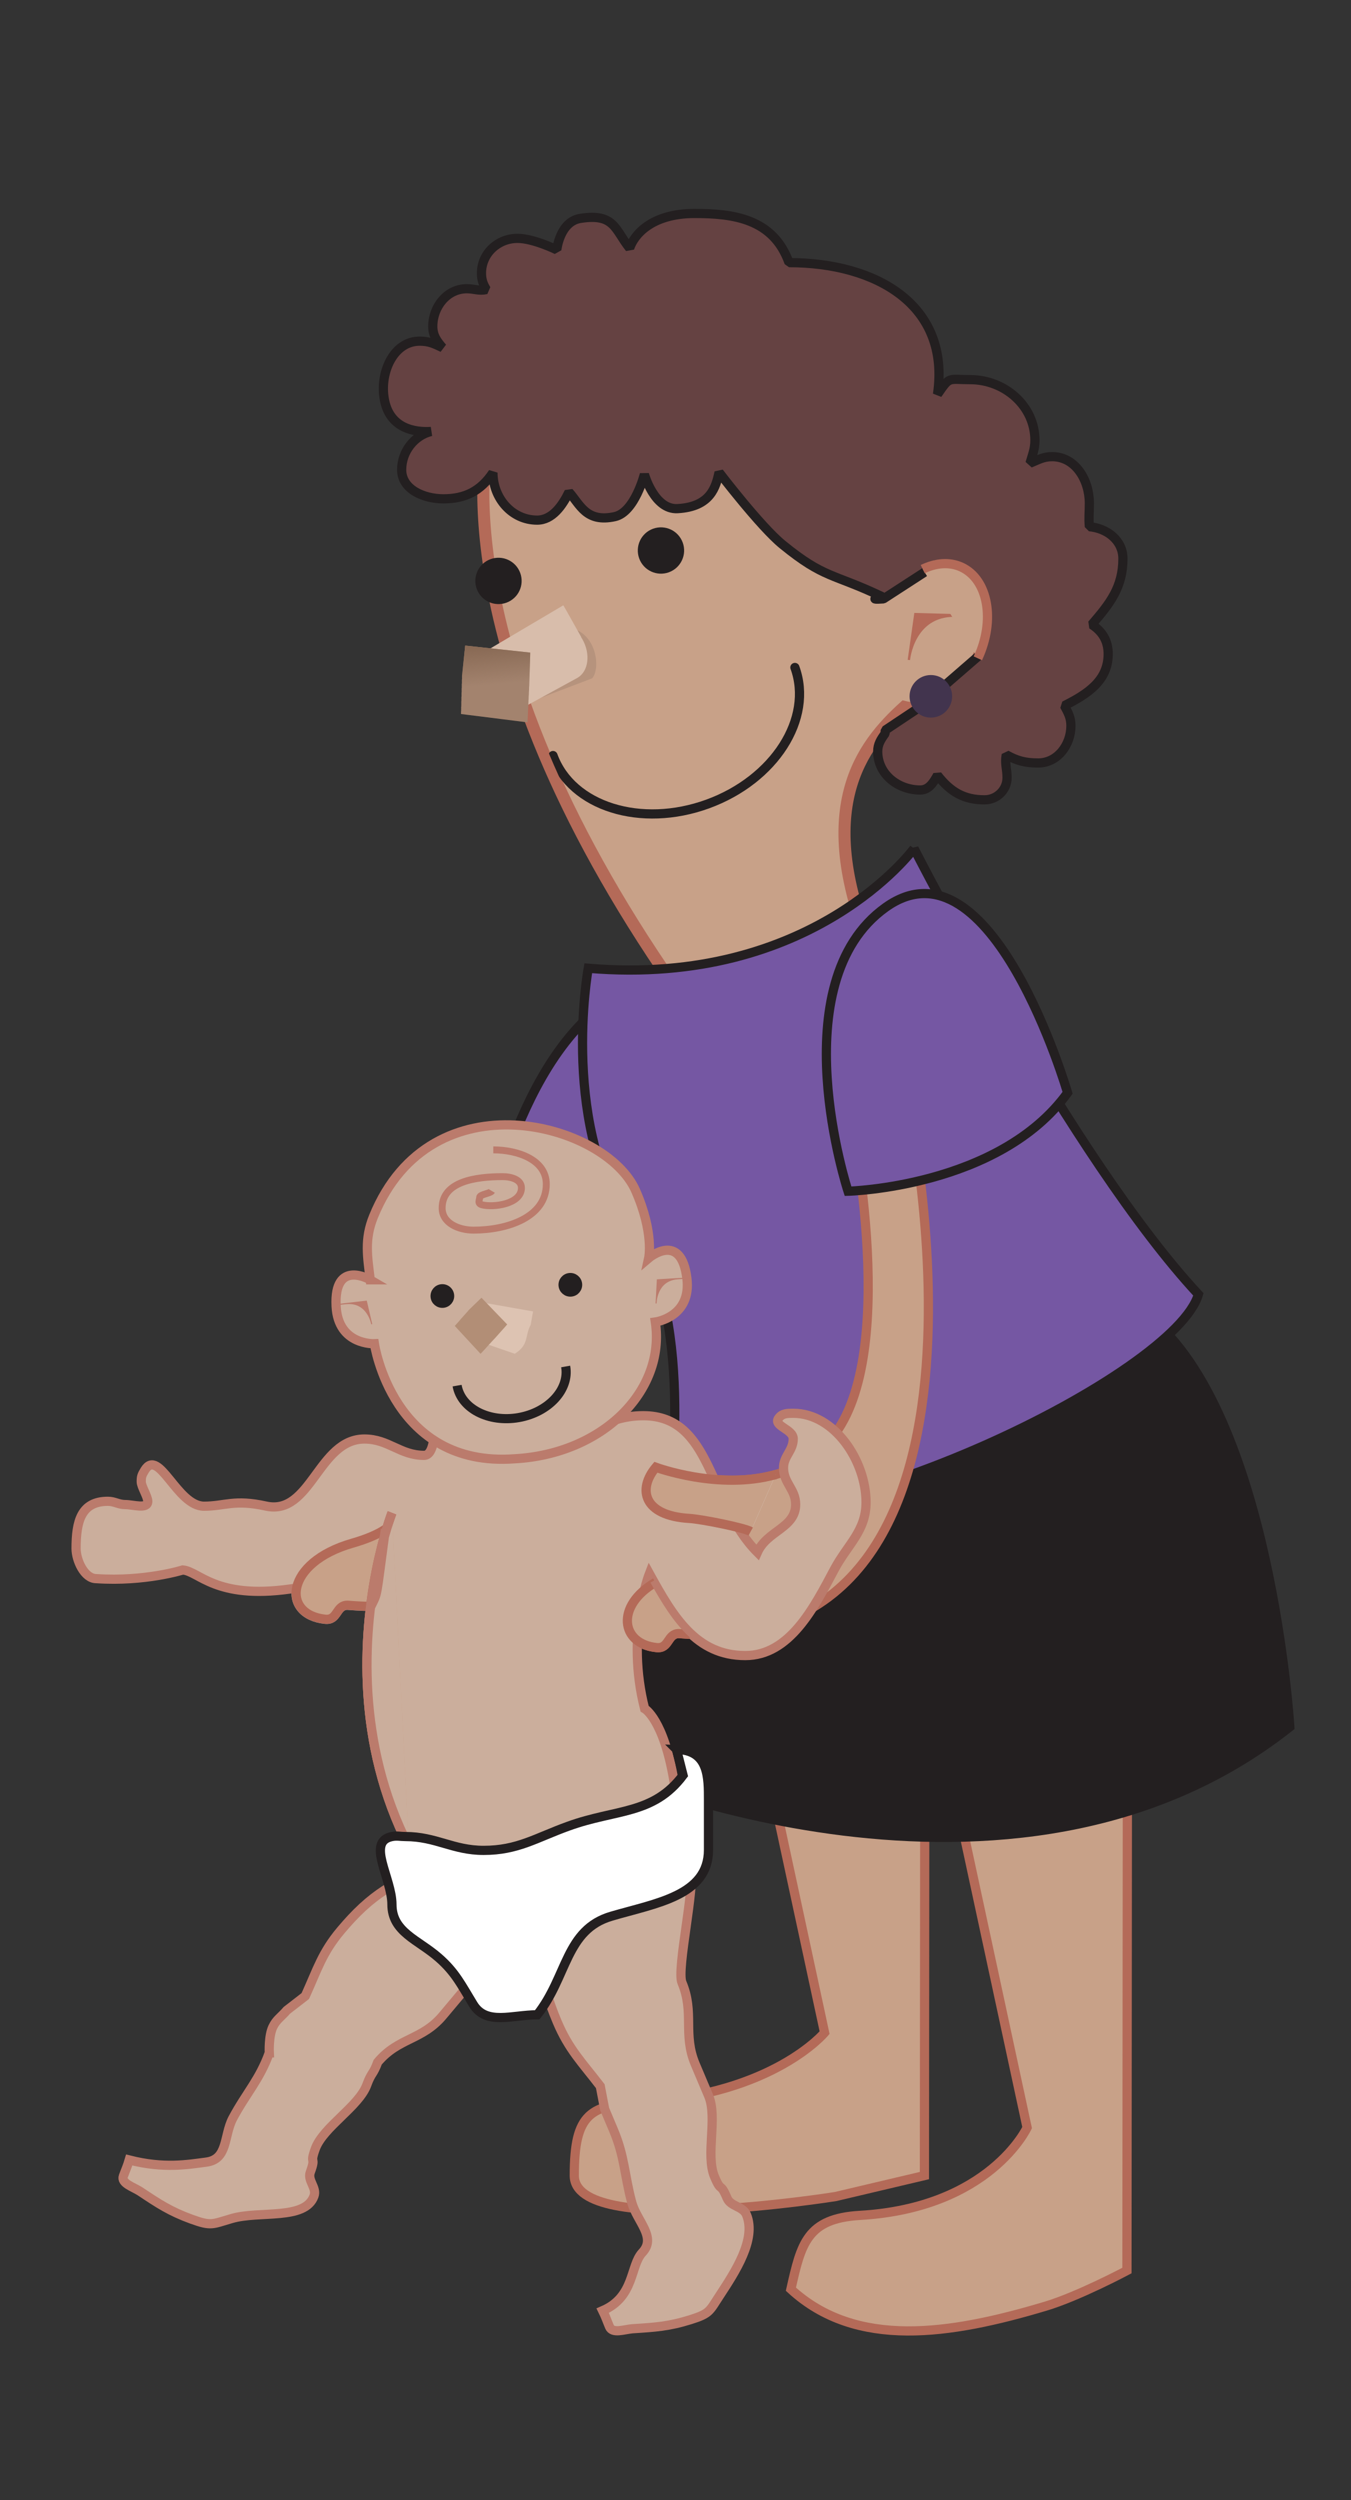 <?xml version="1.0" encoding="UTF-8" standalone="no"?>
<!-- Created with Inkscape (http://www.inkscape.org/) -->

<svg
   xmlns:dc="http://purl.org/dc/elements/1.1/"
   xmlns:cc="http://creativecommons.org/ns#"
   xmlns:rdf="http://www.w3.org/1999/02/22-rdf-syntax-ns#"
   xmlns:svg="http://www.w3.org/2000/svg"
   xmlns="http://www.w3.org/2000/svg"
   xmlns:xlink="http://www.w3.org/1999/xlink"
   xmlns:sodipodi="http://sodipodi.sourceforge.net/DTD/sodipodi-0.dtd"
   xmlns:inkscape="http://www.inkscape.org/namespaces/inkscape"
   id="svg2"
   sodipodi:docname="58294main-The.Brain.in.Space-page-66-baby-mom-colour.svg"
   xml:space="preserve"
   viewBox="0 0 420 777"
   version="1.1"
   inkscape:version="0.92.2 5c3e80d, 2017-08-06"
   width="420"
   height="777"><rect x="0" y="0" width="420" height="777" fill="#333333" stroke="none"/><defs
     id="defs2997"><linearGradient
       inkscape:collect="always"
       id="linearGradient3550"><stop
         style="stop-color:#896a55;stop-opacity:1;"
         offset="0"
         id="stop3546" /><stop
         style="stop-color:#896a55;stop-opacity:0.094"
         offset="1"
         id="stop3548" /></linearGradient><linearGradient
       inkscape:collect="always"
       xlink:href="#linearGradient3550"
       id="linearGradient3552"
       x1="460.701"
       y1="254.242"
       x2="460.99"
       y2="251.065"
       gradientUnits="userSpaceOnUse" /><linearGradient
       inkscape:collect="always"
       xlink:href="#linearGradient3550"
       id="linearGradient3610"
       gradientUnits="userSpaceOnUse"
       x1="460.701"
       y1="254.242"
       x2="460.99"
       y2="251.065" /></defs><sodipodi:namedview
     id="namedview4"
     bordercolor="#666666"
     inkscape:pageshadow="2"
     guidetolerance="10"
     pagecolor="#ffffff"
     gridtolerance="10"
     inkscape:window-maximized="1"
     inkscape:zoom="0.45"
     objecttolerance="10"
     borderopacity="1"
     inkscape:current-layer="g12"
     inkscape:cx="178.52278"
     inkscape:cy="249.8817"
     inkscape:window-y="0"
     inkscape:window-x="4"
     inkscape:window-width="1436"
     showgrid="false"
     inkscape:pageopacity="0"
     inkscape:window-height="856"
     inkscape:snap-global="false"
     fit-margin-top="0"
     fit-margin-left="0"
     fit-margin-right="0"
     fit-margin-bottom="0" /><g
     id="g12"
     inkscape:label="58294main_The.Brain.in.Space"
     inkscape:groupmode="layer"
     transform="matrix(1.25,0,0,-1.25,-405.595,699.514)"><g
       id="g3608"
       transform="matrix(3,0,0,3,-935.361,-363.912)"><path
         d="m 476.8,224.76 15.625,3.767 c -5.252,12.298 -1.024,17.539 2.481,20.723 2.123,-0.543 4.741,1.142 6.089,4.032 1.466,3.145 0.872,6.525 -1.327,7.551 -0.988,0.46 -2.131,0.367 -3.224,-0.16 l -6.295,20.267 -29.782,-9.554 c 0,0 -4.222,-17.646 16.433,-46.626"
         style="fill:#c8a188;fill-opacity:1;stroke:#b46a58;stroke-opacity:1"
         id="path268"
         inkscape:connector-curvature="0" /><path
         inkscape:connector-curvature="0"
         d="m 465.79,245.22 c 1.541,-4.234 7.292,-6.027 12.825,-4.013 5.533,2.015 8.77,7.08 7.229,11.314"
         style="fill:none;stroke:#231f20;stroke-width:0.763;stroke-linecap:round;stroke-miterlimit:3.864;stroke-dasharray:none"
         id="path278" /><path
         d="m 476.8,224.76 15.625,3.767 c -5.252,12.298 -1.024,17.539 2.481,20.723 2.123,-0.543 4.741,1.142 6.089,4.032 1.466,3.145 0.872,6.525 -1.327,7.551 -0.988,0.46 -2.131,0.367 -3.224,-0.16 l -6.295,20.267 -29.782,-9.554 c 0,0 -4.222,-17.646 16.433,-46.626 z"
         style="fill:none;stroke:#b46a58;stroke-width:0.763;stroke-miterlimit:3.864;stroke-opacity:1"
         id="path280"
         inkscape:connector-curvature="0" /><path
         d="m 503.59,251.49 -4.437,-4.845 -5.838,0.408 c -0.339,-0.475 -0.61,-0.883 -0.61,-1.494 0,-1.867 1.662,-3.19 3.529,-3.19 0.712,0 1.086,0.611 1.425,1.222 1.086,-1.392 2.206,-2.037 3.903,-2.037 1.018,0 1.866,0.815 1.866,1.833 0,0.747 -0.204,1.154 -0.068,1.901 0.916,-0.509 1.595,-0.679 2.647,-0.679 1.595,0 2.715,1.493 2.715,3.088 0,0.68 -0.238,1.087 -0.543,1.664 1.968,0.984 3.631,2.104 3.631,4.276 0,1.087 -0.475,1.867 -1.358,2.444 1.528,1.765 2.579,3.123 2.579,5.465 0,1.493 -1.289,2.512 -2.782,2.647 -0.068,0.747 0,1.188 0,1.935 0,1.935 -1.154,3.869 -3.088,3.869 -0.747,0 -1.154,-0.271 -1.833,-0.543 0.204,0.713 0.407,1.155 0.407,1.901 0,2.851 -2.511,5.024 -5.361,5.024 -1.866,0 -1.662,0.314 -2.714,-1.213 1.086,7.434 -5.117,10.912 -12.311,10.912 -1.314,3.666 -4.641,4.074 -7.83,4.074 -3.622,0 -5.04,-1.826 -5.379,-2.878 -1.222,1.527 -1.242,2.918 -4.081,2.47 -1.721,-0.271 -1.959,-2.606 -1.959,-2.606 0,0 -1.935,0.951 -3.258,0.951 -1.629,0 -2.986,-1.256 -2.986,-2.885 0,-0.544 0.135,-0.917 0.407,-1.358 -0.645,-0.136 -0.984,0.068 -1.629,0.068 -1.629,0 -2.816,-1.494 -2.816,-3.123 0,-0.747 0.339,-1.222 0.814,-1.765 -0.713,0.339 -1.12,0.543 -1.9,0.543 -2.07,0 -3.187,-2.351 -2.987,-4.412 0.381,-3.929 4.615,-2.987 4.615,-2.987 -1.73,0 -3.122,-1.528 -3.122,-3.259 0,-1.629 1.833,-2.409 3.462,-2.409 1.798,0 3.088,0.644 4.106,2.172 0,-2.105 1.561,-3.938 3.665,-3.938 1.256,0 2.095,1.206 2.638,2.326 0.916,-1.018 1.416,-2.562 3.801,-2.036 1.657,0.365 2.452,3.512 2.452,3.512 0,0 0.817,-2.958 2.748,-2.851 2.766,0.153 3.173,1.817 3.445,3.005 0,0 3.419,-4.481 5.251,-5.975 3.495,-2.851 4.132,-2.359 8.272,-4.328 0,0 1.459,2.834 4.31,3.106 2.851,0.272 6.202,-10.005 6.202,-10.005"
         style="fill:#ffffff;fill-rule:evenodd"
         id="path282"
         inkscape:connector-curvature="0" /><path
         d="m 442.27,137.7 c -0.82,-2.255 -1.892,-3.303 -3.036,-5.44 -0.751,-1.461 -0.375,-3.382 -2.194,-3.616 -1.537,-0.198 -3.498,-0.556 -6.38,0.178 -0.16,-0.541 -0.294,-0.807 -0.486,-1.337 -0.213,-0.584 0.777,-0.882 1.373,-1.256 1.562,-1.042 2.505,-1.669 4.284,-2.317 1.649,-0.6 1.72,-0.405 3.315,0.055 2.297,0.677 6.091,-0.168 6.83,1.865 0.254,0.696 -0.56,1.276 -0.307,1.973 0.517,1.42 -0.097,0.539 0.42,1.959 0.649,1.782 3.62,3.507 4.268,5.29 0.375,1.03 0.527,0.844 0.902,1.874 1.714,2.043 3.673,1.81 5.387,3.853 0.742,0.885 1.142,1.362 1.885,2.247 0,0 2.544,5.602 1.624,6.219 -0.92,0.617 -3.503,4.177 -3.503,4.177 -3.995,-1.443 -5.946,-2.591 -8.46,-5.587 -1.542,-1.839 -1.932,-3.214 -2.936,-5.427 l -1.535,-1.188 c -0.457,-0.544 -0.86,-0.747 -1.162,-1.385 -0.359,-0.76 -0.289,-2.137 -0.289,-2.137 z"
         style="fill:#cbae9c;fill-opacity:1;stroke:#bb7b6c;stroke-width:0.763;stroke-miterlimit:3.864;stroke-opacity:1"
         id="path284"
         inkscape:connector-curvature="0" /><path
         d="m 468.1,212.76 c 0,0 10.516,-40.416 -19.359,-37.965 -0.96,-0.005 -0.783,-1.271 -1.837,-1.162 -3.65,0.379 -3.371,4.693 2.253,6.305 5.623,1.613 4.279,4.18 0.455,4.405 -3.824,0.226 -1.128,0.822 0.394,2.637 0,0 8.458,-2.703 12.625,5.95 4.168,8.652 0.583,19.402 0.583,19.402 z"
         style="fill:#e9e9e9;stroke:#a7a5a6;stroke-width:0.763;stroke-miterlimit:3.864"
         id="path286"
         inkscape:connector-curvature="0" /><path
         d="m 475.83,197.32 12.475,-57.945 c 0,0 -4.247,-5.102 -15.023,-5.729 -4.398,-0.255 -5.728,-0.898 -5.728,-6.117 0,-5.219 21.664,-1.737 21.664,-1.737 l 7.363,1.737 0.063,68.319 z"
         style="fill:#c8a188;fill-opacity:1;stroke:#b46a58;stroke-width:0.763;stroke-miterlimit:3.864;stroke-opacity:1"
         id="path288"
         inkscape:connector-curvature="0" /><path
         d="m 492.62,189.45 12.475,-57.945 c 0,0 -3.079,-6.649 -13.855,-7.275 -4.398,-0.256 -4.882,-2.344 -5.728,-6.118 5.423,-4.979 13.194,-3.774 21.094,-1.414 2.759,0.824 6.765,2.961 6.765,2.961 l 0.062,68.319 z"
         style="fill:#c8a188;fill-opacity:1;stroke:#b46a58;stroke-width:0.763;stroke-miterlimit:3.864;stroke-opacity:1"
         id="path290"
         inkscape:connector-curvature="0" /><path
         d="m 478.02,191.28 -7.789,-30.019 c 0,0 33.52,-14.641 56.516,3.511 0,0 -1.602,25.8 -11.645,33.887 -1.398,-1.398 -37.082,-7.379 -37.082,-7.379 z"
         style="fill:#231f20;stroke:#231f20;stroke-width:1.009;stroke-miterlimit:3.864"
         id="path292"
         inkscape:connector-curvature="0" /><path
         d="m 459.94,259.21 c -0.267,0.735 0.112,1.548 0.846,1.815 0.735,0.268 1.548,-0.111 1.815,-0.846 0.268,-0.735 -0.111,-1.548 -0.846,-1.815 -0.735,-0.268 -1.547,0.111 -1.815,0.846 z"
         style="fill:#231f20;stroke:#231f20;stroke-width:1.009;stroke-miterlimit:3.864"
         id="path294"
         inkscape:connector-curvature="0" /><path
         d="m 473.41,261.73 c -0.268,0.736 0.111,1.548 0.846,1.816 0.735,0.267 1.547,-0.112 1.815,-0.847 0.267,-0.735 -0.112,-1.547 -0.846,-1.815 -0.735,-0.267 -1.548,0.111 -1.815,0.846 z"
         style="fill:#231f20;stroke:#231f20;stroke-width:1.009;stroke-miterlimit:3.864"
         id="path296"
         inkscape:connector-curvature="0" /><path
         d="m 495.83,256.94 -0.538,-3.794 c 0,0 0.331,3.719 3.822,3.67 3.491,-0.049 -3.284,0.124 -3.284,0.124 z"
         style="fill:#b46a58;fill-opacity:1;fill-rule:evenodd;stroke:#b46a58;stroke-width:0.198;stroke-miterlimit:3.864;stroke-opacity:1"
         id="path298"
         inkscape:connector-curvature="0" /><path
         d="m 463.75,249.61 5.295,2.016 c 0.69,0.823 0.371,3.576 -1.636,4.126 l -3.659,-6.142"
         style="fill:#b6937d;fill-opacity:1"
         id="path300"
         inkscape:connector-curvature="0" /><path
         id="path302"
         transform="matrix(0.8,0,0,-0.8,416.328,299.408)"
         d="m 62.891,52.172 -9.594,5.67 0.348,0.615 v 0.002 l 0.127,0.227 0.035,0.062 0.162,0.287 0.227,0.406 0.002,-0.002 0.162,0.289 0.186,0.33 -0.002,0.002 0.555,0.98 0.002,-0.002 0.021,0.039 0.004,-0.002 0.049,0.086 0.619,-0.367 1.584,2.703 6.977,-3.809 c 1.161,-0.67 1.396,-2.484 0.5,-4.035 -0.031,-0.055 -0.07,-0.1 -0.104,-0.152 l 0.018,-0.01 -0.094,-0.168 0.004,-0.002 -0.113,-0.199 -0.049,-0.088 -0.164,-0.287 v -0.002 l -0.111,-0.199 -0.051,-0.086 -0.002,-0.006 -0.062,-0.113 -0.047,-0.082 -0.066,-0.119 -0.006,-0.01 -0.049,-0.084 -0.02,-0.035 0.002,-0.002 -0.162,-0.287 -0.162,-0.287 -0.229,-0.406 -0.162,-0.289 -0.162,-0.287 -0.004,0.002 -0.133,-0.238 -0.008,0.004 z"
         style="fill:#d8bdab;fill-opacity:1;stroke-width:1.25"
         inkscape:connector-curvature="0" /><path
         inkscape:connector-curvature="0"
         id="path428"
         d="m 458.512,254.335 -0.27,-2.562 0.013,-0.002 -0.013,-0.117 0.013,-0.002 -0.013,-0.119 h 0.003 l -0.013,-0.12 0.013,-0.002 -0.013,-0.119 0.013,-0.002 -0.013,-0.119 h 0.002 l -0.013,-0.119 0.013,-0.002 -0.013,-0.119 0.013,-0.002 -0.013,-0.119 h 0.002 l -0.011,-0.109 0.011,-0.002 -0.011,-0.119 0.011,-0.002 -0.011,-0.119 h 0.002 l -0.011,-0.12 0.011,-0.002 -0.011,-0.119 0.011,-0.002 -0.011,-0.117 -0.011,-0.12 0.011,-0.002 -0.011,-0.119 0.011,-0.002 -0.011,-0.119 h 0.002 l -0.011,-0.12 0.011,-0.002 -0.011,-0.117 0.011,-0.002 -0.011,-0.119 0.009,-0.002 -0.02,-0.228 0.011,-0.002 -0.011,-0.119 0.011,-0.002 -0.011,-0.119 h 0.002 l -0.011,-0.12 0.009,-0.002 -0.009,-0.119 5.514,-0.694 0.008,0.25 h 0.006 l 0.013,0.373 h 0.005 l 0.016,0.491 0.006,-0.002 0.011,0.375 h 0.005 l 0.013,0.373 h 0.006 l 0.011,0.366 h 0.006 l 0.013,0.373 h 0.005 l 0.011,0.375 h 0.006 l 0.081,2.558 h -0.002 l 0.005,0.127 h -0.002 l 0.003,0.123 z"
         style="fill:#a68671;fill-opacity:1;stroke-width:1" /><path
         d="m 480.61,205.82 c 0,0 5.37,21.89 -5.374,20.854 -10.743,-1.036 -14.467,-18.817 -14.467,-18.817 0,0 11.016,-5.998 19.841,-2.037 z"
         style="fill:#7557a3;fill-opacity:1;stroke:#231f20;stroke-width:0.763;stroke-miterlimit:3.864"
         id="path616"
         inkscape:connector-curvature="0" /><path
         d="m 495.72,237.52 c 0,0 -8.405,-11.503 -27.007,-9.928 0,0 -2.467,-13.475 3.855,-22.015 5.127,-6.927 2.785,-23.142 2.785,-23.142 13.435,-2.522 42.031,11.552 43.942,18.127 -10.502,11.29 -23.575,36.958 -23.575,36.958"
         style="fill:#7557a3;fill-opacity:1"
         id="path618"
         inkscape:connector-curvature="0" /><path
         d="m 495.72,237.52 c 0,0 -8.405,-11.503 -27.007,-9.928 0,0 -2.467,-13.475 3.855,-22.015 5.127,-6.927 2.785,-23.142 2.785,-23.142 13.435,-2.522 42.031,11.552 43.942,18.127 -10.502,11.29 -23.575,36.958 -23.575,36.958 z"
         style="fill:none;stroke:#231f20;stroke-width:0.763;stroke-miterlimit:3.864"
         id="path744"
         inkscape:connector-curvature="0" /><path
         d="m 494.83,218.54 c 0,0 11.265,-48.545 -18.61,-46.093 -0.96,-0.006 -0.782,-1.272 -1.836,-1.162 -3.651,0.378 -3.371,4.692 2.252,6.305 5.624,1.612 4.279,4.179 0.455,4.405 -3.823,0.225 -4.296,2.425 -2.774,4.24 0,0 11.626,-4.306 15.793,4.346 4.168,8.652 -0.167,27.532 -0.167,27.532 z"
         style="fill:#c8a188;fill-opacity:1;stroke:#b46a58;stroke-width:0.763;stroke-miterlimit:3.864;stroke-opacity:1"
         id="path746"
         inkscape:connector-curvature="0" /><path
         d="m 465,150.24 c -0.545,-4.081 -0.409,-6.309 1.144,-9.985 0.953,-2.255 2.021,-3.308 3.565,-5.315 l 0.365,-1.904 c 0.282,-0.668 0.435,-1.03 0.718,-1.699 0.953,-2.255 0.901,-3.691 1.53,-6.047 0.454,-1.593 2.069,-2.871 0.872,-4.142 -1.011,-1.074 -0.622,-3.665 -3.285,-4.815 0.256,-0.519 0.341,-0.808 0.565,-1.337 0.247,-0.584 1.193,-0.225 1.899,-0.161 1.89,0.119 3.031,0.193 4.809,0.75 1.649,0.517 1.567,0.712 2.439,2.026 1.246,1.904 3.062,4.651 2.203,6.684 -0.294,0.696 -1.305,0.663 -1.6,1.359 -0.6,1.42 -0.447,0.364 -1.047,1.784 -0.753,1.782 0.269,4.909 -0.484,6.691 -0.436,1.031 -0.671,1.587 -1.106,2.618 -1.06,2.506 -0.049,4.273 -1.108,6.779 -0.459,1.086 1.146,8.156 0.688,9.242 z"
         style="fill:#cbae9c;fill-opacity:1;stroke:#bb7b6c;stroke-width:0.763;stroke-miterlimit:3.864;stroke-opacity:1"
         id="path748"
         inkscape:connector-curvature="0" /><path
         d="m 469,189.55 c 1.61,0.453 2.567,0.957 4.277,0.957 5.737,0 5.384,-7.248 9.46,-11.324 0.805,1.811 3.17,2.013 3.17,3.976 0,1.258 -1.006,1.761 -1.006,3.019 0,1.007 0.805,1.41 0.805,2.416 0,0.805 -1.692,1.053 -1.208,1.711 0.295,0.4 0.705,0.403 1.208,0.403 3.421,0 6.037,-3.955 6.037,-7.378 0,-2.365 -1.509,-3.473 -2.616,-5.536 -1.711,-3.221 -3.723,-7.167 -7.396,-7.167 -4.076,0 -5.988,3.221 -7.95,6.794 0,0 -1.973,-5.025 -0.396,-11.192 0,0 1.578,-0.861 2.438,-6.024 l 0.513,0.122 c -2.363,-2.66 -4.726,-3.036 -8.107,-4.21 -2.723,-0.939 -4.225,-2.004 -7.089,-2.004 -1.768,0 -2.738,0.548 -4.507,0.548 -0.689,0 -2.106,0.125 -2.795,0.125 -4.415,8.649 -3.745,17.587 -2.697,22.885 -1.355,-0.136 -0.387,-0.083 -1.692,-0.448 -2.448,-0.684 -3.248,-0.767 -5.462,-1.079 -6.187,-0.872 -7.536,1.476 -8.891,1.578 0,0 -3.123,-0.989 -7.17,-0.718 -0.982,0 -1.673,1.511 -1.673,2.494 0,2.236 0.406,3.916 2.642,3.916 0.542,0 0.881,-0.271 1.423,-0.271 0.678,0 1.879,-0.411 1.879,0.267 0,0.407 -0.542,1.22 -0.542,1.627 0,0.406 0.036,0.538 0.29,0.952 1.172,1.911 2.676,-2.982 4.912,-2.982 1.728,0 2.503,0.593 5.138,0.011 3.739,-0.826 4.337,5.558 8.165,5.558 1.999,0 2.948,-1.356 4.947,-1.356 0.881,0 0.847,2.135 0.847,2.135 z"
         style="fill:#cbae9c;fill-opacity:1;stroke:#bb7b6c;stroke-width:0.763;stroke-miterlimit:3.864;stroke-opacity:1"
         id="path750"
         inkscape:connector-curvature="0" /><path
         d="m 450.64,201.77 c 0,0 -3.031,1.778 -2.829,-2.195 0.165,-3.246 3.173,-3.102 3.173,-3.102 0,0 1.502,-10.281 11.615,-9.536 7.273,0.387 12.533,5.606 11.674,11.336 0,0 3.018,0.4 2.617,3.625 -0.491,3.947 -3.167,1.671 -3.167,1.671 0,0 0.457,2.084 -1.08,5.586 -2.455,5.597 -16.943,9.617 -21.732,-2.135 -0.774,-1.899 -0.501,-3.33 -0.271,-5.25 z"
         style="fill:#cbae9c;fill-opacity:1;fill-rule:evenodd;stroke:#bb7b6c;stroke-width:0.763;stroke-miterlimit:3.864;stroke-opacity:1"
         id="path752"
         inkscape:connector-curvature="0" /><path
         d="m 457.84,193 c 0.335,-1.901 2.627,-3.085 5.11,-2.647 2.484,0.438 4.225,2.334 3.89,4.234"
         style="fill:none;stroke:#231f20;stroke-width:0.757;stroke-miterlimit:3.864"
         id="path754"
         inkscape:connector-curvature="0" /><path
         d="m 467.95,201.42 c -0.035,0.399 -0.386,0.693 -0.785,0.658 -0.399,-0.035 -0.694,-0.386 -0.659,-0.785 0.035,-0.398 0.387,-0.693 0.785,-0.658 0.399,0.035 0.694,0.386 0.659,0.785 z"
         style="fill:#231f20;stroke:#231f20;stroke-width:0.516;stroke-miterlimit:3.864"
         id="path756"
         inkscape:connector-curvature="0" /><path
         d="m 457.34,200.49 c -0.035,0.399 -0.386,0.694 -0.785,0.659 -0.398,-0.035 -0.693,-0.387 -0.658,-0.786 0.034,-0.398 0.386,-0.693 0.784,-0.658 0.399,0.035 0.694,0.387 0.659,0.785 z"
         style="fill:#231f20;stroke:#231f20;stroke-width:0.516;stroke-miterlimit:3.864"
         id="path758"
         inkscape:connector-curvature="0" /><path
         d="m 474.44,201.77 -0.105,-1.958 c 0,0 0.002,1.91 1.784,2.041 1.781,0.131 -1.679,-0.083 -1.679,-0.083 z"
         style="fill:#bb7b6c;fill-opacity:1;fill-rule:evenodd;stroke:#bb7b6c;stroke-width:0.084;stroke-miterlimit:3.864;stroke-opacity:1"
         id="path760"
         inkscape:connector-curvature="0" /><path
         d="m 450.32,200 0.444,-1.91 c 0,0 -0.334,1.881 -2.111,1.7 -1.778,-0.18 1.667,0.21 1.667,0.21 z"
         style="fill:#bb7b6c;fill-opacity:1;fill-rule:evenodd;stroke:#bb7b6c;stroke-width:0.084;stroke-miterlimit:3.864;stroke-opacity:1"
         id="path762"
         inkscape:connector-curvature="0" /><path
         sodipodi:nodetypes="ccccccccccccccccccccccccccccccccccccccccccccccc"
         inkscape:connector-curvature="0"
         id="path764"
         transform="matrix(0.8,0,0,-0.8,416.328,299.408)"
         d="m 54.137,124.33 -0.004,0.021 h -0.002 l -0.004,0.027 -0.008,-0.002 -0.021,0.125 h -0.002 l -0.027,0.15 -0.049,0.275 -0.016,0.094 -0.016,0.084 -0.008,0.047 -0.018,0.098 v 0.006 l -0.051,0.273 h 0.002 l -0.014,0.076 -0.014,0.074 h 0.002 l -0.014,0.076 -0.037,0.211 -0.014,0.076 h 0.002 l -0.012,0.074 -0.014,0.076 -0.014,0.074 h 0.002 l -0.02,0.102 0.57,0.102 -0.305,1.805 -0.195,0.047 0.176,0.06 -0.025,0.152 0.953,0.168 2.922,1.008 c 1.517,-0.938 1.034,-1.915 1.652,-2.986 l 0.078,-0.441 h -0.002 l 0.004,-0.025 0.012,-0.062 0.004,-0.023 h 0.002 l 0.025,-0.148 0.031,-0.178 0.049,-0.275 0.045,-0.248 z"
         style="fill:#ddc3b2;fill-opacity:1;stroke-width:1.25" /><path
         id="path892"
         transform="matrix(0.8,0,0,-0.8,416.328,299.408)"
         d="m 54.414,123.904 -1.312,1.268 0.002,0.002 -0.064,0.061 0.014,0.016 -0.062,0.061 -0.062,0.062 0.006,0.006 -0.057,0.057 -0.062,0.062 0.008,0.008 -0.057,0.055 -0.062,0.062 0.006,0.006 -0.057,0.057 -0.062,0.062 0.006,0.006 -0.057,0.057 -0.062,0.062 0.008,0.008 -0.057,0.055 -0.062,0.062 0.006,0.006 -0.057,0.057 -0.062,0.062 0.008,0.008 -0.057,0.055 0.006,0.006 -0.068,0.068 0.006,0.006 -0.057,0.057 0.006,0.006 -0.057,0.057 -0.062,0.062 0.006,0.008 -0.055,0.055 -0.062,0.062 0.006,0.006 -0.057,0.057 -0.062,0.062 0.006,0.008 -0.117,0.117 2.674,2.889 0.062,-0.068 0.006,0.006 0.117,-0.131 0.002,0.002 0.115,-0.131 0.002,0.002 0.119,-0.133 0.004,0.004 0.41,-0.459 0.117,-0.131 0.004,0.004 0.115,-0.131 0.002,0.002 0.117,-0.133 0.004,0.004 0.117,-0.131 0.002,0.002 0.115,-0.129 0.004,0.004 1.209,-1.354 -0.002,-0.002 0.121,-0.137 z"
         style="fill:#b28e76;fill-opacity:1;stroke-width:1.25"
         inkscape:connector-curvature="0" /><path
         d="m 460.84,212.54 c 2.022,0 4.395,-0.817 4.395,-2.84 0,-2.763 -3.267,-3.813 -6.029,-3.813 -1.245,0 -2.606,0.584 -2.606,1.829 0,2.217 2.8,2.606 5.018,2.606 0.7,0 1.555,-0.233 1.555,-0.934 0,-1.361 -2.358,-1.639 -3.266,-1.4 -0.418,0.11 -0.195,0.389 -0.195,0.622 0,0.234 0.897,0.325 1.013,0.52"
         style="fill:none;stroke:#bb7b6c;stroke-width:0.574;stroke-miterlimit:3.864;stroke-opacity:1"
         id="path956"
         inkscape:connector-curvature="0" /><path
         d="m 508.45,217.27 c 0,0 -6.293,21.642 -15.079,15.372 -8.785,-6.27 -3.122,-23.53 -3.122,-23.53 0,0 12.538,0.314 18.201,8.158 z"
         style="fill:#7557a3;fill-opacity:1;stroke:#231f20;stroke-width:0.763;stroke-miterlimit:3.864"
         id="path1082"
         inkscape:connector-curvature="0" /><path
         d="m 482.18,180.91 c -0.581,0.325 -4.081,1.024 -5.09,1.084 -3.823,0.225 -4.296,2.425 -2.774,4.24 0,0 5.239,-1.941 9.943,-0.599 l -2.079,-4.725"
         style="fill:#e9e9e9"
         id="path1084"
         inkscape:connector-curvature="0" /><path
         d="m 482.18,180.91 c -0.581,0.325 -4.081,1.024 -5.09,1.084 -3.823,0.225 -4.296,2.425 -2.774,4.24 0,0 5.239,-1.941 9.943,-0.599"
         style="fill:#c8a188;fill-opacity:1;stroke:#b46a58;stroke-width:0.763;stroke-miterlimit:3.864;stroke-opacity:1"
         id="path1086"
         inkscape:connector-curvature="0" /><path
         d="m 477.14,172.39 c -0.298,0.015 -0.616,0.034 -0.923,0.06 -0.96,-0.006 -0.782,-1.272 -1.836,-1.162 -2.996,0.31 -3.345,3.27 -0.267,5.214 l 1.484,-2.146 1.542,-1.966"
         style="fill:#e9e9e9"
         id="path1088"
         inkscape:connector-curvature="0" /><path
         d="m 477.14,172.39 c -0.298,0.015 -0.616,0.034 -0.923,0.06 -0.96,-0.006 -0.782,-1.272 -1.836,-1.162 -2.996,0.31 -3.428,3.464 -0.101,5.408"
         style="fill:#c8a188;fill-opacity:1;stroke:#b46a58;stroke-width:0.763;stroke-miterlimit:3.864;stroke-opacity:1"
         id="path1090"
         inkscape:connector-curvature="0" /><path
         d="m 481.75,170.63 c -3.843,0 -5.78,2.863 -7.631,6.186"
         style="fill:none;stroke:#bb7b6c;stroke-width:0.574;stroke-miterlimit:3.864;stroke-opacity:1"
         id="path1092"
         inkscape:connector-curvature="0" /><path
         d="m 450.69,174.7 c -0.623,0.013 -1.282,0.046 -1.944,0.1 -0.96,-0.005 -0.783,-1.271 -1.837,-1.162 -3.65,0.379 -3.371,4.693 2.253,6.305 1.227,0.352 2.122,0.749 2.732,1.158 L 450.69,174.7"
         style="fill:#e9e9e9"
         id="path1094"
         inkscape:connector-curvature="0" /><path
         d="m 450.69,174.7 c -0.623,0.013 -1.282,0.046 -1.944,0.1 -0.96,-0.005 -0.783,-1.271 -1.837,-1.162 -3.65,0.379 -3.371,4.693 2.253,6.305 1.227,0.352 2.122,0.749 2.732,1.158 m 1.946,-26.313 c -4.415,8.649 -3.745,17.587 -2.697,22.885 0.586,2.96 1.299,4.784 1.299,4.784"
         style="fill:#c8a188;fill-opacity:1;stroke:#b46a58;stroke-width:0.763;stroke-miterlimit:3.864;stroke-opacity:1"
         id="path1096"
         inkscape:connector-curvature="0" /><path
         sodipodi:nodetypes="ccccsscsscsccsscsccccccccccccccsscsscsscscscsscssccsc"
         inkscape:connector-curvature="0"
         id="path1100"
         transform="matrix(0.8,0,0,-0.8,416.328,299.408)"
         d="m 76.494,11.574 c -4.527,0 -6.299,2.283 -6.723,3.598 -1.528,-1.909 -1.553,-3.648 -5.102,-3.088 -2.151,0.339 -2.449,3.258 -2.449,3.258 0,0 -2.419,-1.189 -4.072,-1.189 -2.036,0 -3.732,1.569 -3.732,3.605 0,0.68 0.17,1.148 0.51,1.699 -0.806,0.17 -1.231,-0.086 -2.037,-0.086 -2.036,0 -3.52,1.868 -3.52,3.904 0,0.934 0.424,1.526 1.018,2.205 -0.891,-0.424 -1.4,-0.678 -2.375,-0.678 -2.587,0 -3.984,2.939 -3.734,5.516 0.356,3.671 3.4,3.938 4.916,3.84 -1.748,0.422 -3.049,2.097 -3.049,3.967 0,2.036 2.29,3.012 4.326,3.012 2.248,0 3.86,-0.805 5.133,-2.715 0,2.631 1.952,4.922 4.582,4.922 1.57,0 2.618,-1.508 3.297,-2.908 1.145,1.272 1.771,3.202 4.752,2.545 2.071,-0.456 3.064,-4.389 3.064,-4.389 0,0 1.022,3.696 3.436,3.562 3.458,-0.191 3.965,-2.271 4.305,-3.756 0,0 4.274,5.601 6.564,7.469 4.369,3.564 5.165,2.949 10.34,5.41 0,0 -1.78,0.358 0.123,0.225 l 5.592,-3.625 3.97,3.635 0.387,5.829 -6.292,5.455 -3.467,2.31 -0.016,0.342 c -0.424,0.594 -0.764,1.103 -0.764,1.867 0,2.334 2.078,3.988 4.412,3.988 0.89,0 1.357,-0.764 1.781,-1.527 1.357,1.74 2.758,2.545 4.879,2.545 1.272,0 2.332,-1.019 2.332,-2.291 0,-0.934 -0.254,-1.441 -0.084,-2.375 1.145,0.636 1.994,0.848 3.309,0.848 1.994,0 3.393,-1.866 3.393,-3.859 0,-0.85 -0.296,-1.359 -0.678,-2.08 2.46,-1.23 4.539,-2.631 4.539,-5.346 0,-1.359 -0.594,-2.333 -1.697,-3.055 1.91,-2.206 3.223,-3.903 3.223,-6.83 0,-1.866 -1.61,-3.14 -3.477,-3.309 -0.085,-0.934 0,-1.486 0,-2.42 0,-2.419 -1.444,-4.836 -3.861,-4.836 -0.934,0 -1.442,0.338 -2.291,0.678 0.255,-0.891 0.51,-1.442 0.51,-2.375 0,-3.564 -3.139,-6.281 -6.701,-6.281 -2.333,0 -2.078,-0.391 -3.393,1.518 1.357,-9.293 -6.396,-13.641 -15.389,-13.641 -1.643,-4.582 -5.803,-5.092 -9.789,-5.092 z"
         style="fill:#654242;fill-opacity:1;stroke:#231f20;stroke-width:0.954;stroke-linecap:square;stroke-linejoin:bevel;stroke-miterlimit:3.864" /><path
         d="m 495.35,250.13 c 0,0.975 0.79,1.765 1.765,1.765 0.974,0 1.764,-0.79 1.764,-1.765 0,-0.975 -0.79,-1.765 -1.764,-1.765 -0.975,0 -1.765,0.79 -1.765,1.765"
         style="fill:#42344e;fill-opacity:1"
         id="path1102"
         inkscape:connector-curvature="0" /><path
         d="m 498.2,261.1 1.691,-0.36 c 0,0 1.22,-0.828 1.248,-0.911 0.027,-0.083 0.332,-1.275 0.388,-1.469 0.055,-0.194 0.273,-2.108 0.273,-2.108 l -0.883,0.195 -2.717,4.653"
         style="fill:#e9e9e9"
         id="path1104"
         inkscape:connector-curvature="0" /><path
         d="m 501.01,253.28 c 1.466,3.145 0.855,6.525 -1.344,7.551 -0.988,0.46 -2.131,0.367 -3.224,-0.16"
         style="fill:#c8a188;fill-opacity:1;stroke:#b46a58;stroke-width:0.763;stroke-miterlimit:3.864;stroke-opacity:1"
         id="path1106"
         inkscape:connector-curvature="0" /><path
         style="fill:url(#linearGradient3610);fill-opacity:1;stroke-width:1"
         d="m 458.512,254.335 -0.27,-2.562 0.013,-0.002 -0.013,-0.117 0.013,-0.002 -0.013,-0.119 h 0.003 l -0.013,-0.12 0.013,-0.002 -0.013,-0.119 0.013,-0.002 -0.013,-0.119 h 0.002 l -0.013,-0.119 0.013,-0.002 -0.013,-0.119 0.013,-0.002 -0.013,-0.119 h 0.002 l -0.011,-0.109 0.011,-0.002 -0.011,-0.119 0.011,-0.002 -0.011,-0.119 h 0.002 l -0.011,-0.12 0.011,-0.002 -0.011,-0.119 0.011,-0.002 -0.011,-0.117 -0.011,-0.12 0.011,-0.002 -0.011,-0.119 0.011,-0.002 -0.011,-0.119 h 0.002 l -0.011,-0.12 0.011,-0.002 -0.011,-0.117 0.011,-0.002 -0.011,-0.119 0.009,-0.002 -0.02,-0.228 0.011,-0.002 -0.011,-0.119 0.011,-0.002 -0.011,-0.119 h 0.002 l -0.011,-0.12 0.009,-0.002 -0.009,-0.119 5.514,-0.694 0.008,0.25 h 0.006 l 0.013,0.373 h 0.005 l 0.016,0.491 0.006,-0.002 0.011,0.375 h 0.005 l 0.013,0.373 h 0.006 l 0.011,0.366 h 0.006 l 0.013,0.373 h 0.005 l 0.011,0.375 h 0.006 l 0.081,2.558 h -0.002 l 0.005,0.127 h -0.002 l 0.003,0.123 z"
         id="path3544"
         inkscape:connector-curvature="0" /><path
         sodipodi:nodetypes="ccccc"
         inkscape:connector-curvature="0"
         id="path3555"
         style="fill:#cbae9c;fill-opacity:1;stroke:#bb7b6c;stroke-width:0.763;stroke-miterlimit:3.864;stroke-opacity:1"
         d="m 450.69,174.7 c 0.601,1.248 0.385,0.378 1.204,6.401 m 1.946,-26.313 c -4.415,8.649 -3.745,17.587 -2.697,22.885 0.586,2.96 1.299,4.784 1.299,4.784" /><path
         d="m 476.03,162.85 0.543,-2.141 c -2.474,-3.299 -5.565,-2.786 -9.508,-4.22 -2.689,-0.968 -4.195,-2.008 -7.027,-2.008 -2.545,0 -3.944,1.147 -6.489,1.147 -0.43,0 -0.686,0.084 -1.111,0 -2.154,-0.425 0,-3.442 0,-5.63 0,-2.294 2.151,-2.904 3.871,-4.41 1.399,-1.219 1.901,-2.295 2.869,-3.873 1.075,-1.757 3.226,-0.86 5.305,-0.86 2.51,3.155 2.331,7.064 6.166,8.175 3.657,1.076 8.031,1.686 8.031,5.487 v 4.087 c 0,1.901 0.042,4.184 -2.65,4.246 z"
         style="fill:#ffffff;stroke:#231f20;stroke-width:0.763;stroke-miterlimit:3.864"
         id="path1098"
         inkscape:connector-curvature="0" /></g></g></svg>